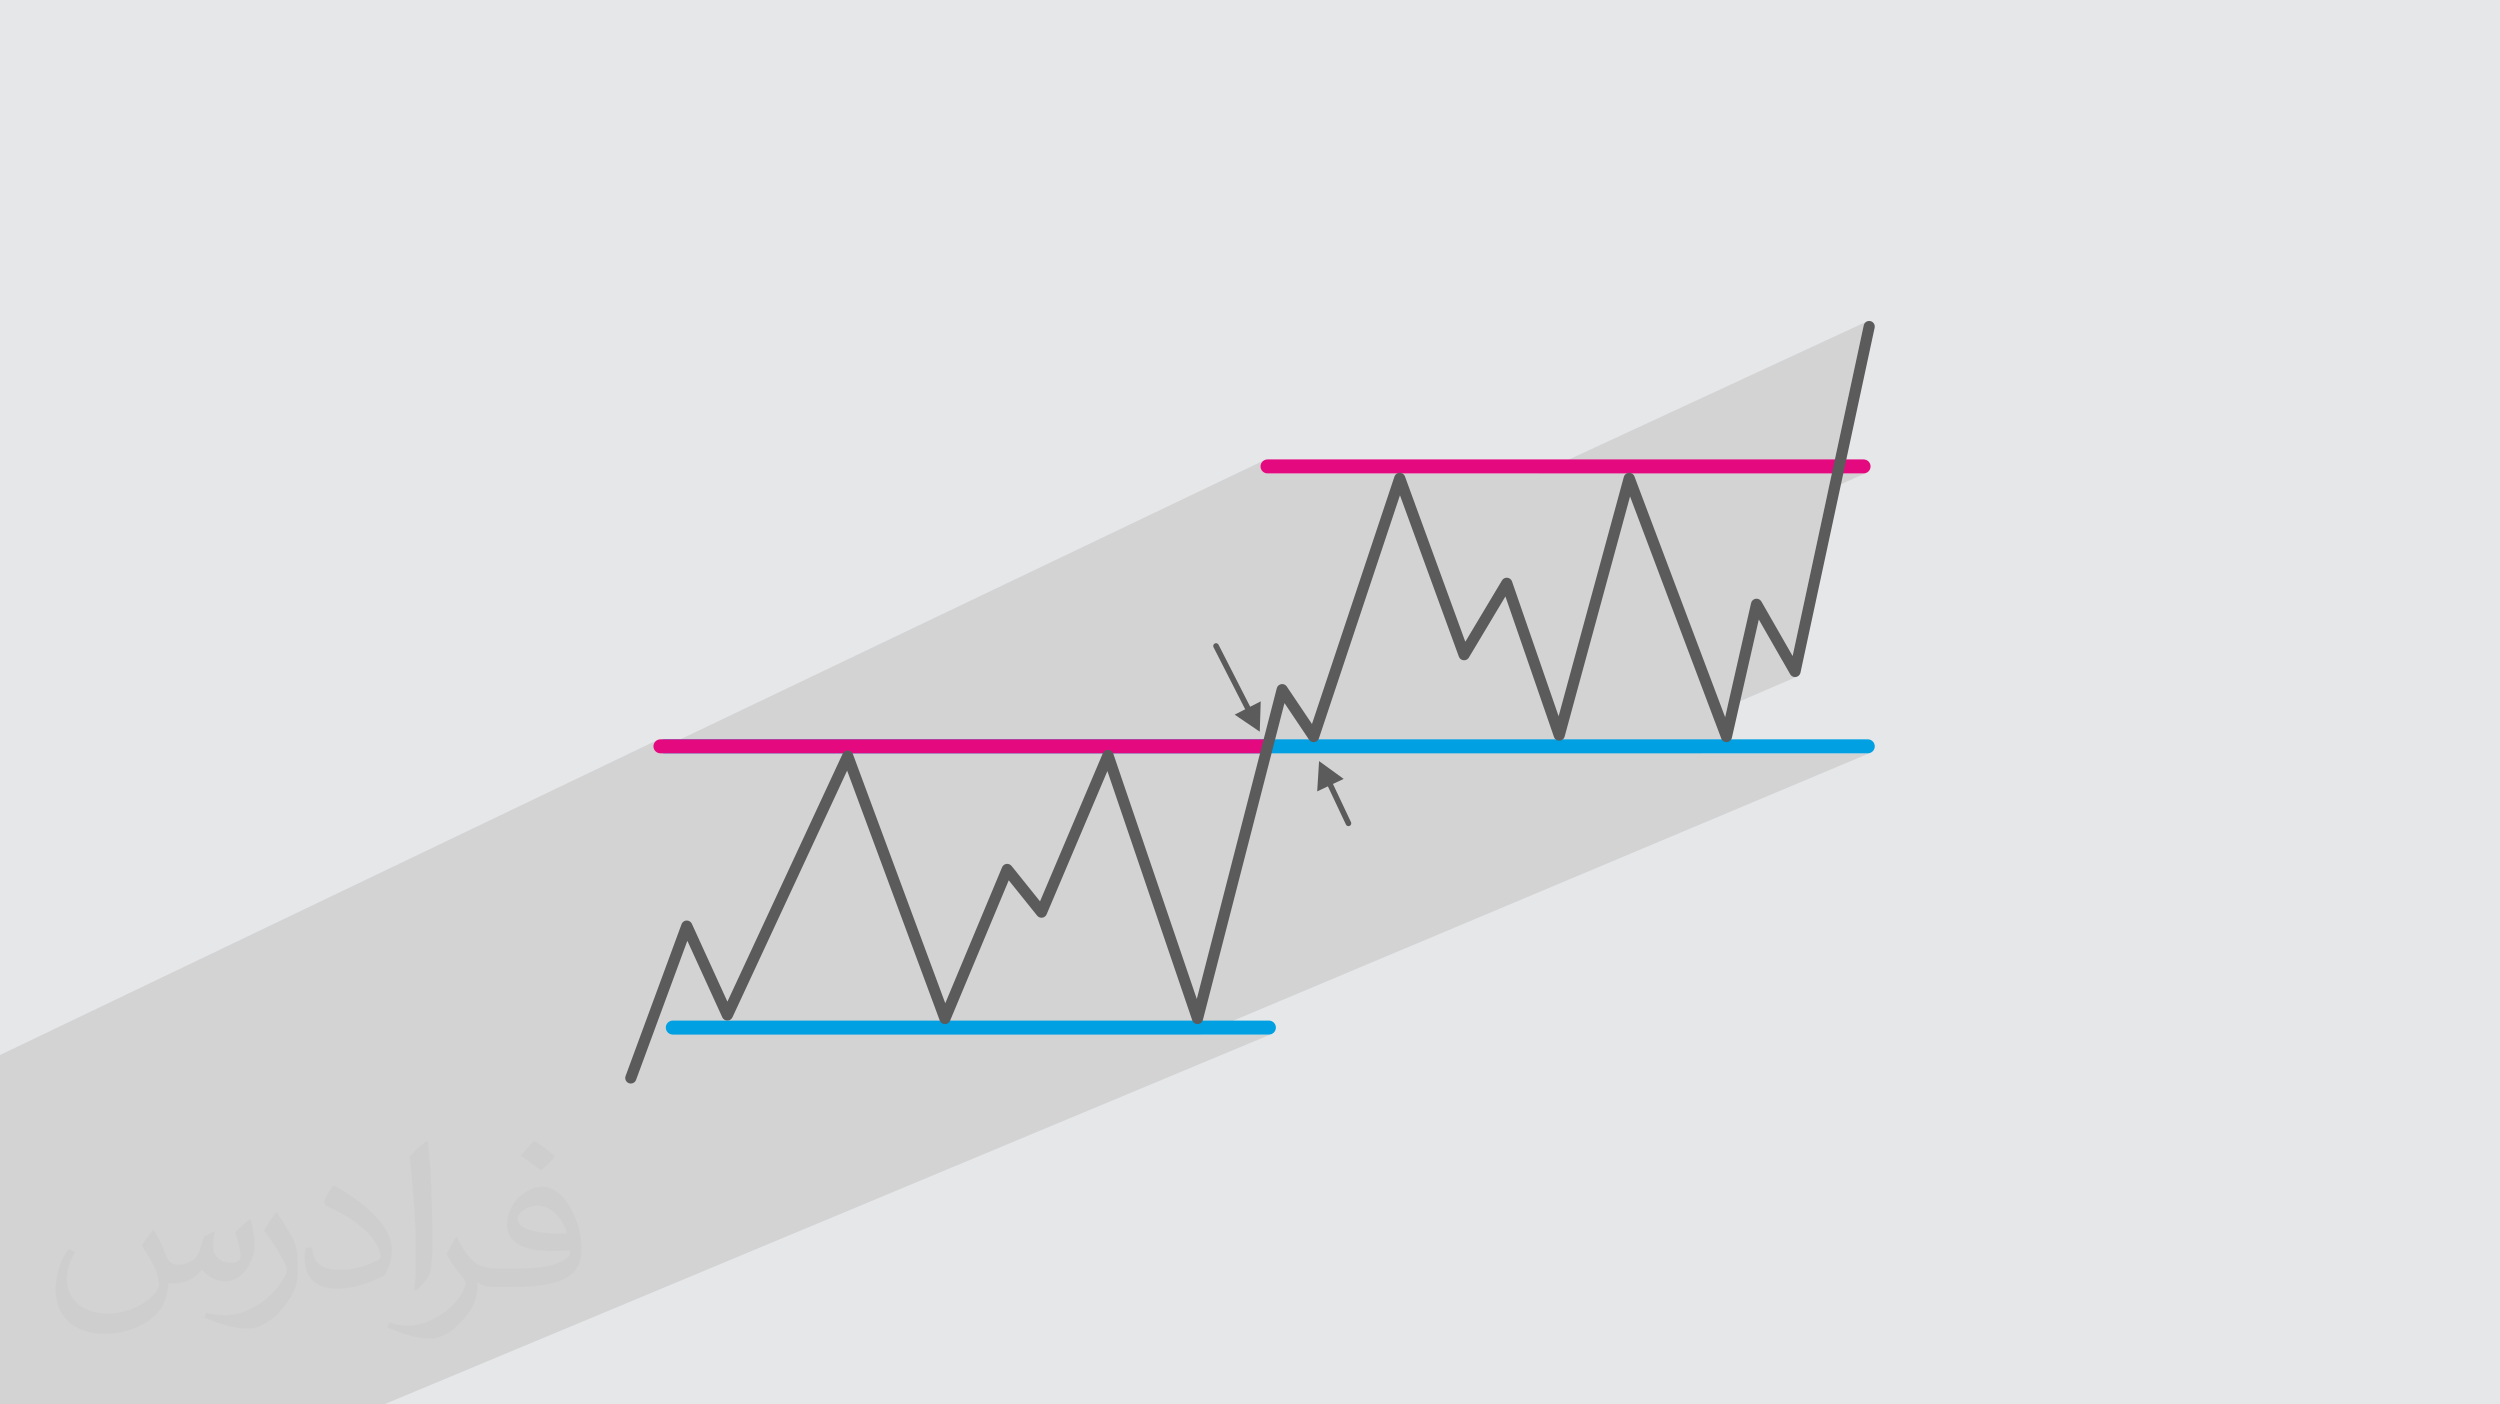 <?xml version="1.0" encoding="UTF-8"?>
<!DOCTYPE svg PUBLIC "-//W3C//DTD SVG 1.1//EN" "http://www.w3.org/Graphics/SVG/1.1/DTD/svg11.dtd">
<!-- Creator: CorelDRAW 2020 (64-Bit) -->
<svg xmlns="http://www.w3.org/2000/svg" xml:space="preserve" width="94.192mm" height="52.917mm" version="1.1" style="shape-rendering:geometricPrecision; text-rendering:geometricPrecision; image-rendering:optimizeQuality; fill-rule:evenodd; clip-rule:evenodd"
viewBox="0 0 9404.92 5283.66"
 xmlns:xlink="http://www.w3.org/1999/xlink"
 xmlns:xodm="http://www.corel.com/coreldraw/odm/2003">
 <defs>
  <style type="text/css">
   <![CDATA[
    .fil0 {fill:#E6E7E8}
    .fil5 {fill:#5B5B5B;fill-rule:nonzero}
    .fil3 {fill:#E5097F;fill-rule:nonzero}
    .fil4 {fill:#00A0E3;fill-rule:nonzero}
    .fil2 {fill:#373435;fill-opacity:0.031}
    .fil1 {fill:#2B2A29;fill-opacity:0.102}
   ]]>
  </style>
 </defs>
 <g id="Layer_x0020_1">
  <polygon class="fil0" points="-0,0 9404.92,0 9404.92,5283.66 -0,5283.66 "/>
  <polygon class="fil1" points="-0,4926.07 -0,4924.02 -0,4891.37 -0,4883.5 -0,4826.5 -0,4804.58 -0,4790.77 -0,4788.78 -0,4787.85 -0,4786.81 -0,4785.87 -0,4766.96 -0,4759.56 -0,4748.71 -0,4745.25 -0,4720.88 -0,4715.77 -0,4715.52 -0,4667.52 -0,4649.02 -0,4642.69 -0,4610.83 -0,4610.82 -0,4597.13 -0,4590.28 -0,4538.47 -0,4527.97 -0,4469.99 -0,4462.44 -0,4383.34 -0,4325.91 -0,4318.71 -0,4313.83 -0,4257.52 -0,4251.35 -0,4052.66 -0,4026.83 -0,4020.24 -0,4018.96 -0,4004.59 -0,3990.82 -0,3984.2 -0,3975.48 -0,3968.87 2474.29,2783.39 2469.82,2785.81 2465.93,2789.03 2462.71,2792.93 2460.4,2797.19 2489.21,2783.39 2484.74,2785.81 2480.84,2789.03 2477.63,2792.93 2475.2,2797.39 2473.68,2802.34 2473.14,2807.64 2473.68,2812.94 2475.2,2817.88 2476.77,2820.77 4758.01,1730.42 4753.53,1732.85 4749.64,1736.06 4746.42,1739.96 4744,1744.43 4742.47,1749.37 4741.93,1754.67 4742.47,1759.98 4744,1764.92 4746.42,1769.39 4749.64,1773.29 4753.53,1776.5 4758.01,1778.93 4762.95,1780.45 4768.25,1780.99 5255.97,1780.99 5256.27,1780.85 5256.05,1780.99 5788.95,1780.99 7023.9,1208.96 7020.32,1210.83 7017.17,1213.33 7014.53,1216.43 7012.51,1220.03 7011.22,1224.09 6891.47,1780.99 7010.72,1780.99 7016.02,1780.45 7020.96,1778.93 6878.15,1842.94 6743.76,2467.96 6704.92,2484.79 6734.52,2536.46 6737,2539.92 6740.03,2542.75 6743.48,2544.89 6747.26,2546.32 6751.24,2546.99 6755.3,2546.9 6759.34,2546.01 6498.92,2658.26 6489.87,2698.02 6451.24,2714.63 6475.19,2778.19 6477.07,2782.01 6479.61,2785.26 6482.69,2787.92 6486.18,2789.93 6489.99,2791.23 6494.02,2791.79 6498.13,2791.54 6502.25,2790.46 6400.45,2833.97 7026.51,2833.97 7031.81,2833.43 7036.76,2831.9 4514.96,3892.04 4773.51,3892.04 4778.82,3891.5 4783.76,3889.97 1443.89,5283.66 1439.09,5283.66 1204.64,5283.66 1200.13,5283.66 1114.36,5283.66 1114.34,5283.66 1062.06,5283.66 907,5283.66 669.96,5283.66 622.93,5283.66 478.01,5283.66 408.16,5283.66 369.11,5283.66 255.18,5283.66 255.16,5283.66 245.37,5283.66 204.7,5283.66 128.41,5283.66 128.32,5283.66 89.63,5283.66 80.64,5283.66 80.02,5283.66 58.22,5283.66 -0,5283.66 -0,5259.69 -0,5231.28 -0,5179.08 -0,5179.07 -0,5178.71 -0,5169.82 -0,5163.66 -0,5162.16 -0,5160.85 -0,5159.78 -0,5126.61 -0,5120.63 -0,5120.21 -0,5090.41 -0,5065.27 -0,5056.35 -0,5051.14 -0,5051.11 -0,5035.48 -0,5019 -0,5003.22 -0,4997.6 -0,4989.22 -0,4983.78 -0,4981.16 -0,4968 -0,4963.75 -0,4961.57 -0,4950.43 -0,4950.38 -0,4949.74 -0,4944.14 -0,4934.66 -0,4929.46 "/>
  <path class="fil2" d="M578.49 4627.69c17.95,27.21 29.6,53.36 40.96,82.43 8.45,16.91 12.93,48.09 52.57,48.09 11.61,0 28.28,-3.42 43.06,-11.61 16.63,-8.73 29.32,-21.94 35.94,-42l15.85 -53.36 38.57 -19.02 2.64 2.64c-5.27,20.09 -6.59,39.36 -6.59,54.43 0,44.63 38.57,61.56 69.22,61.56 17.95,0 34.09,-8.73 34.09,-25.11 0,-21.13 -8.98,-57.06 -20.62,-89.29 17.95,-17.95 35.94,-35.94 56.53,-50.47l3.17 1.6c8.98,38.04 14,75.56 14,100.66 0,24.57 -10.83,51.79 -19.81,69.49 -18.49,34.87 -51.25,62.62 -90.87,62.62 -30.1,0 -63.65,-15.07 -86.66,-43.06l-1.32 0c-21.66,26.96 -55.22,51.25 -108.86,51.25l-16.63 0c-2.64,35.41 -10.29,60.49 -21.94,82.95 -31.95,62.34 -126.81,106.47 -216.1,106.47 -124.17,0 -186.51,-71.59 -186.51,-166.96 0,-58.91 19.27,-113.6 48.88,-152.42l24.29 10.04c-18.49,35.41 -30.91,68.68 -30.91,101.45 0,89.29 72.66,131.83 156.4,131.83 77.68,0 173.83,-49.41 191.28,-106.72 -6.59,-62.62 -30.1,-91.93 -66.04,-148.99 10.83,-19.02 24.83,-38.04 42.28,-58.38l3.17 0 0 0 0 0 -0.02 -0.09zm1432.13 -336.04c26.15,16.39 51.79,35.66 76.87,57.85 -14,19.81 -31.45,37.79 -53.11,53.64 -25.11,-20.34 -50.19,-37.79 -75.84,-56.27 17.42,-19.55 34.62,-38.29 52.04,-55.22l0 0 0 0 0 0 0 0 0 0 0.03 0zm13.47 244.11c-42.28,0 -76.87,27.75 -76.87,48.34 0,44.13 84.53,57.85 185.72,57.31 -12.68,-51.79 -57.06,-105.68 -108.86,-105.68l0.01 0.03zm-94.86 236.19c54.96,0 103.04,-1.6 139.74,-10.83 40.96,-10.29 75.56,-30.91 75.56,-45.17 0,-3.7 0,-8.19 -1.32,-11.89 -22.98,2.11 -49.41,2.11 -72.38,2.11 -74.49,0 -131.55,-16.91 -154.02,-58.66 -5.55,-11.61 -9.51,-24.57 -9.51,-39.36 0,-40.43 17.42,-79.79 48.09,-107 25.61,-22.45 53.89,-36.44 82.67,-36.44 52.04,0 93.51,41.75 122.57,107.54 15.85,35.94 26.68,77.4 26.68,129.72 0,34.87 -9.51,64.19 -31.17,85.85 -40.43,39.11 -114.92,53.89 -229.04,53.89l-51.79 0 0 0 -13.47 0c-28.28,0 -48.62,-5.02 -64.72,-17.42l-2.64 0c0.79,6.59 1.32,12.93 1.32,19.02 0,25.61 -8.45,58.38 -25.61,84.53 -50.72,75.3 -105.68,108.04 -153.24,108.04 -48.09,0 -107,-18.49 -160.11,-42.54l9.51 -18.49c17.17,7.13 40.96,11.89 73.7,11.89 85.85,0 198.66,-82.43 212.66,-163 -3.17,-6.59 -8.98,-15.32 -17.17,-24.57 -25.11,-29.85 -40.96,-54.68 -55.75,-80.83 12.68,-25.11 24.29,-45.17 35.13,-63.4l4.49 -0.53c36.72,74.77 69.99,117.55 144.23,117.55l11.61 0 0 0 53.89 0 0 0 0 0 0 0 0 0 0 0 0.09 0.01zm-371.98 79c6.34,-34.34 6.87,-72.91 6.87,-108.86l0 -53.36c0,-99.6 -12.68,-244.36 -22.98,-338.68 17.95,-19.27 43.06,-42 62.87,-57.31l5.81 1.6c13.47,118.62 16.63,256 16.63,383.06 0,33.3 -1.32,65.79 -4.49,89.55 -1.85,30.1 -19.27,52.83 -56.53,87.7l-8.19 -3.7zm-382.8 -157.19c1.85,46.77 24.83,83.49 105.15,83.49 49.93,0 92.19,-12.93 138.96,-35.13 8.45,-3.7 12.93,-8.73 12.93,-12.93 0,-29.32 -22.45,-68.15 -60.23,-103.55 -36.72,-33.3 -85.34,-62.62 -130.76,-82.18 -15.6,-6.59 -20.62,-13.47 -20.62,-20.09 0,-13.47 17.95,-41.75 32.77,-62.09l5.02 -0.53c52.04,27.21 110.17,67.64 153.24,112.53 39.11,41.47 63.4,83.49 63.4,129.19 0,33.81 -10.29,65.51 -26.96,95.11 -57.06,28.79 -117.83,50.72 -178.06,50.72 -73.17,0 -123.1,-34.34 -123.1,-114.92 0,-8.73 0,-22.19 3.17,-39.64l25.11 0 0 0 0 0 0 0 0 0 0 0 -0.02 0zm-132.37 -132.9l45.45 73.45c16.63,27.21 32.23,56.81 32.23,103.55l0 59.7c0,48.34 -30.91,100.13 -80.83,151.38 -39.11,34.62 -73.7,49.41 -105.68,49.41 -47.55,0 -101.98,-14.79 -164.85,-41.75l7.13 -18.49c19.81,5.27 42.79,9.77 71.06,9.77 90.36,-0.53 182.8,-66.57 225.08,-147.15 5.02,-9.26 6.87,-17.95 6.87,-24.04 0,-9.26 -5.02,-19.55 -8.98,-28.79 -22.98,-43.31 -48.62,-82.95 -76.87,-119.68 14.79,-23.25 29.6,-45.7 45.7,-67.9l3.7 0.53 0 0 0 0 0 0 0 0 0 0 -0.02 0.01z"/>
  <g id="_1855299133840">
   <path class="fil3" d="M4768.25 1780.99c-14.54,0 -26.32,-11.78 -26.32,-26.32 0,-14.54 11.78,-26.32 26.32,-26.32l2242.47 0c14.54,0 26.32,11.78 26.32,26.32 0,14.54 -11.78,26.32 -26.32,26.32l-2242.47 0z"/>
   <path class="fil4" d="M2499.46 2833.97c-14.54,0 -26.32,-11.79 -26.32,-26.33 0,-14.53 11.78,-26.32 26.32,-26.32l4527.06 0c14.54,0 26.32,11.79 26.32,26.32 0,14.54 -11.78,26.33 -26.32,26.33l-4527.06 0z"/>
   <path class="fil3" d="M2484.54 2833.97c-14.54,0 -26.32,-11.79 -26.32,-26.33 0,-14.53 11.78,-26.32 26.32,-26.32l2274.06 0c14.53,0 26.32,11.79 26.32,26.32 0,14.54 -11.79,26.33 -26.32,26.33l-2274.06 0z"/>
   <path class="fil4" d="M2531.05 3892.04c-14.54,0 -26.33,-11.79 -26.33,-26.33 0,-14.54 11.79,-26.32 26.33,-26.32l2242.47 0c14.54,0 26.32,11.78 26.32,26.32 0,14.54 -11.78,26.33 -26.32,26.33l-2242.47 0z"/>
   <path class="fil5" d="M2392.87 4062.45c-4,10.9 -16.08,16.51 -26.98,12.51 -10.9,-4 -16.51,-16.09 -12.51,-26.98l210.56 -571.16c3.99,-10.89 16.08,-16.5 26.98,-12.5 5.97,2.19 10.34,6.79 12.43,12.3l133.14 291.53 433.47 -932.47c4.86,-10.53 17.34,-15.14 27.89,-10.27 5.28,2.44 9.07,6.78 10.92,11.85l347.29 936.9 213.67 -511.35c4.44,-10.72 16.74,-15.81 27.47,-11.35 3.64,1.51 6.63,3.93 8.83,6.89l106.48 132.56 236.31 -557.2c4.49,-10.67 16.79,-15.69 27.47,-11.19 5.76,2.43 9.87,7.12 11.72,12.6l0.05 -0.01 314.22 923.03 300.92 -1168.88c2.86,-11.22 14.28,-17.99 25.49,-15.14 5.21,1.33 9.47,4.5 12.24,8.65l94.64 140.87 310.21 -930.64c3.63,-10.99 15.5,-16.96 26.49,-13.33 6.34,2.1 11.01,6.93 13.13,12.76l0.03 -0.01 227.02 621.82 137.92 -230.63c5.95,-9.94 18.84,-13.19 28.79,-7.24 4.71,2.82 7.92,7.19 9.36,12.06l174.91 506.04 245.34 -900.41c3.05,-11.17 14.58,-17.77 25.75,-14.73 6.74,1.84 11.81,6.77 14.11,12.85l0.03 -0.02 341.22 905.84 97.66 -429.28c2.55,-11.3 13.78,-18.41 25.09,-15.88 5.98,1.35 10.79,5.12 13.61,10.06l0.04 -0.03 117.48 205.07 267.46 -1243.88c2.41,-11.35 13.57,-18.61 24.92,-16.21 11.35,2.41 18.6,13.57 16.21,24.92l-278.86 1296.92c-1.06,5.91 -4.63,11.33 -10.25,14.56 -10.08,5.76 -22.95,2.27 -28.71,-7.82l-117.98 -205.94 -101.07 444.22c-1.33,6.94 -6.13,13.04 -13.23,15.72 -10.85,4.08 -22.98,-1.41 -27.06,-12.26l-343 -910.55 -246.16 903.4c-1.78,6.46 -6.6,11.96 -13.41,14.31 -10.94,3.76 -22.88,-2.05 -26.65,-13l-182.67 -528.55 -137.13 229.3c-2.38,4.25 -6.23,7.7 -11.16,9.49 -10.9,3.95 -22.95,-1.69 -26.9,-12.58l-221.51 -606.78 -304.45 913.32c-1.31,4.61 -4.2,8.81 -8.5,11.68 -9.63,6.45 -22.67,3.87 -29.12,-5.75l-92.36 -137.51 -306.44 1190.3c-1.34,7.26 -6.45,13.6 -13.94,16.14 -10.99,3.72 -22.93,-2.17 -26.65,-13.16l-319.17 -937.54 -228.1 537.86c-1.26,3.51 -3.47,6.73 -6.6,9.25 -9.04,7.27 -22.26,5.83 -29.53,-3.21l-106.84 -133.01 -220.42 527.51c-2.11,5.43 -6.45,9.97 -12.36,12.13 -10.9,4 -22.98,-1.6 -26.98,-12.5l-348.3 -939.67 -431.43 928.07 -0.03 -0.02c-2.03,4.4 -5.58,8.13 -10.33,10.29 -10.53,4.81 -22.99,0.18 -27.8,-10.36l-131.48 -287.88 -192.91 523.29z"/>
   <path class="fil5" d="M5063.34 3101.92c5.25,11.03 22.2,5.74 19.83,-6.66 -0.19,-0.82 -0.42,-1.57 -0.79,-2.34l-67.83 -143.73 40.26 -19 -92.49 -67.02 -7.08 114 40.26 -18.99 67.84 143.74z"/>
   <path class="fil5" d="M4584.09 2425.43c-1.65,-3.3 -5.11,-5.55 -8.8,-5.73 -8.15,-0.39 -13.6,8.02 -9.96,15.3l119.03 233.29 -39.65 20.23 94.51 64.12 3.55 -114.15 -39.65 20.23 -119.03 -233.29z"/>
  </g>
 </g>
</svg>
